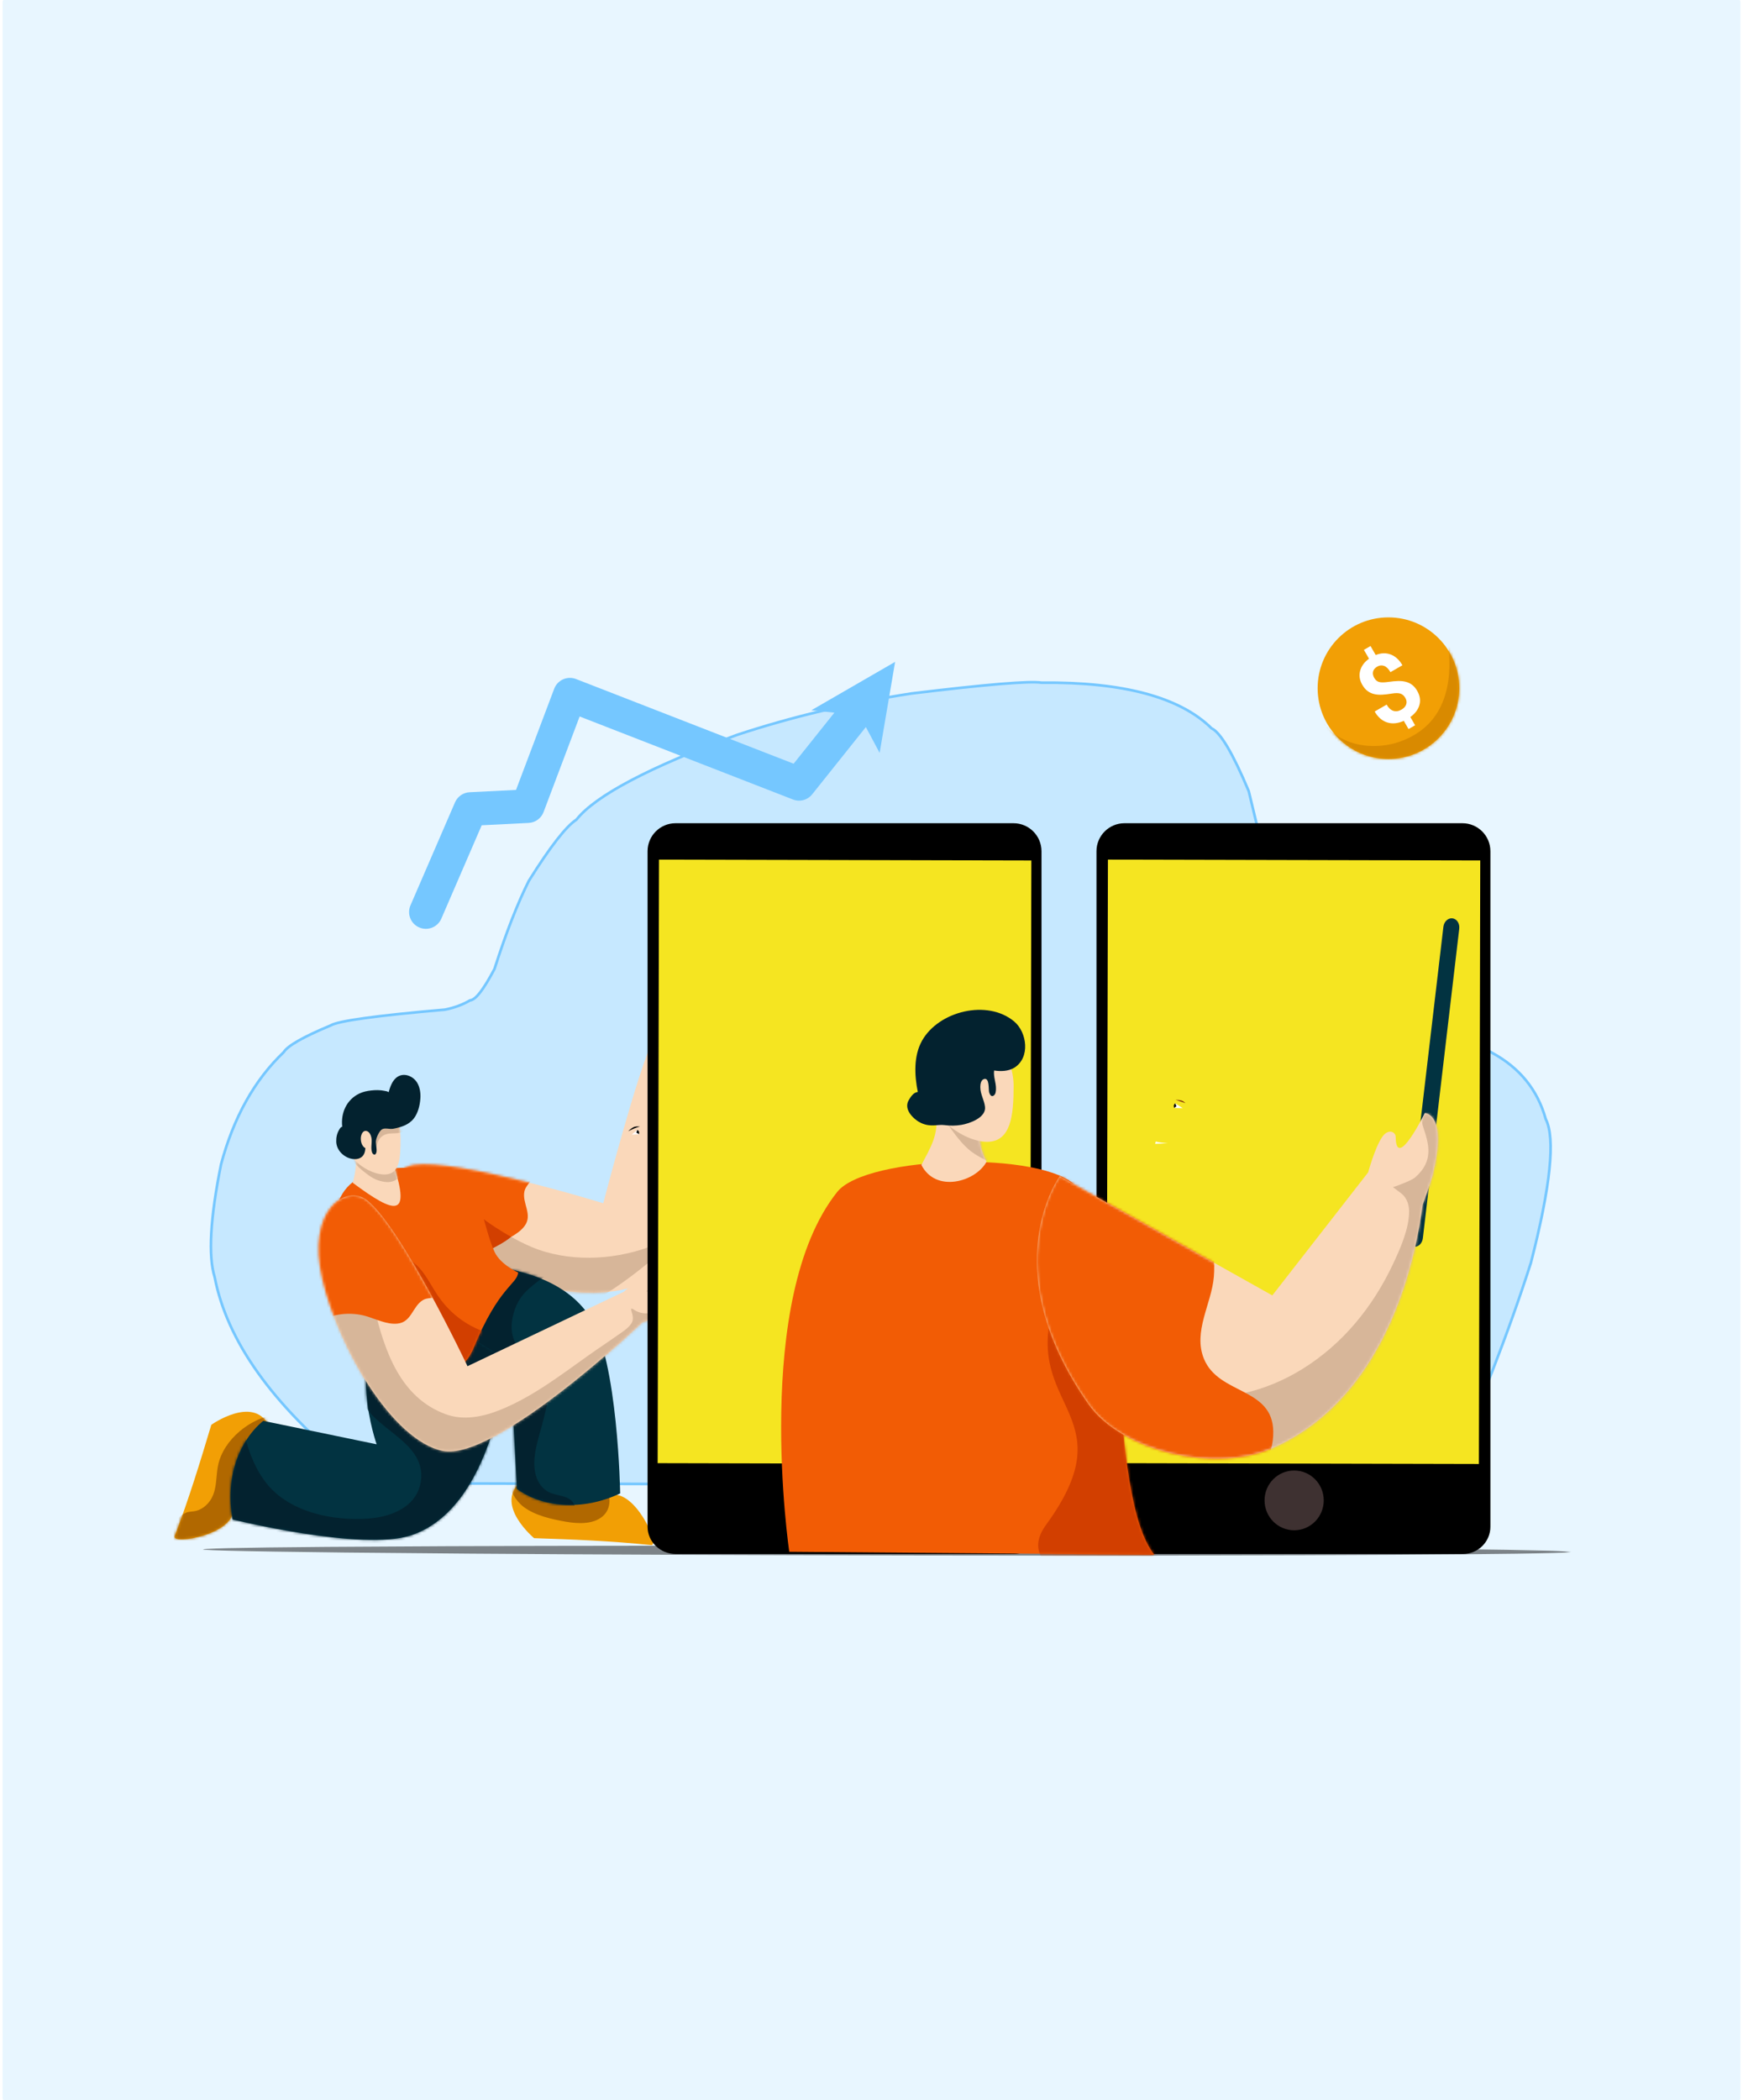 <svg width="659" height="794" viewBox="0 0 659 794" fill="none" xmlns="http://www.w3.org/2000/svg">
<rect width="659" height="794" fill="white"/>
<path d="M1.483 0C1.355 0 1.232 0.061 1.141 0.171C1.051 0.28 1 0.429 1 0.583L1.001 793.416C1.001 793.738 1.217 793.999 1.484 793.999L657.517 794C657.645 794 657.768 793.939 657.859 793.829C657.949 793.72 658 793.571 658 793.417L657.999 0.585C657.999 0.262 657.783 0.001 657.516 0.001L1.483 0Z" fill="#E8F6FF"/>
<path d="M132.653 555.158L132.646 555.152L132.638 555.146C102.957 531.044 85.847 506.972 81.181 482.941L81.176 482.914L81.168 482.888C79.927 478.891 79.492 473.342 79.889 466.213C80.287 459.094 81.513 450.432 83.572 440.224C88.314 422.474 96.21 408.351 107.241 397.827L107.287 397.783L107.32 397.729C107.663 397.18 108.275 396.543 109.194 395.824C110.108 395.107 111.302 394.327 112.781 393.483C115.741 391.794 119.811 389.868 125 387.706L125.036 387.691L125.069 387.671C125.696 387.287 127.052 386.849 129.223 386.379C131.369 385.914 134.246 385.431 137.858 384.929C145.081 383.927 155.215 382.855 168.265 381.715L168.293 381.713L168.321 381.707C171.831 380.992 174.954 379.836 177.687 378.232C178.277 378.182 178.877 377.868 179.473 377.392C180.127 376.871 180.832 376.111 181.591 375.128C183.11 373.162 184.893 370.24 186.938 366.378L186.959 366.339L186.973 366.297C191.349 352.634 195.673 341.551 199.941 333.039C203.978 326.589 207.495 321.438 210.492 317.582C213.502 313.711 215.958 311.183 217.867 309.942L217.935 309.898L217.985 309.834C221.569 305.341 228.392 300.413 238.527 295.063C248.647 289.72 262.019 283.982 278.65 277.849C299.518 270.96 321.526 265.738 344.675 262.184C358.728 260.478 369.846 259.285 378.03 258.605C386.242 257.923 391.443 257.763 393.705 258.097L393.744 258.103L393.783 258.102C424.746 257.807 446.101 263.594 458.017 275.313L458.077 275.372L458.154 275.408C458.928 275.774 459.82 276.521 460.827 277.702C461.828 278.878 462.918 280.455 464.096 282.44C466.447 286.405 469.123 291.959 472.124 299.113L483.055 344.452L483.059 344.47L483.065 344.487C484.867 350.097 487.426 355.127 490.741 359.575C490.997 360.384 491.636 361.285 492.575 362.27C493.56 363.304 494.923 364.476 496.652 365.785C500.113 368.405 505.087 371.608 511.565 375.392L511.599 375.411L511.635 375.425C526.731 381.349 538.646 386.192 547.383 389.955C556.137 393.726 561.658 396.395 564.003 397.971L564.023 397.985L564.044 397.996C574.547 403.673 581.328 412.033 584.418 423.092L584.431 423.14L584.454 423.184C586.251 426.734 586.736 433.005 585.798 442.112C584.864 451.185 582.531 462.975 578.792 477.489C570.357 503.788 559.416 531.92 545.967 561.888L139.036 560.762L132.653 555.158Z" fill="#C6E8FF" stroke="#75C7FF"/>
<path d="M524.943 286.951C539.726 286.951 551.709 274.967 551.709 260.185C551.709 245.402 539.726 233.419 524.943 233.419C510.161 233.419 498.178 245.402 498.178 260.185C498.178 274.967 510.161 286.951 524.943 286.951Z" fill="#F29F05"/>
<mask id="mask0_69_4583" style="mask-type:luminance" maskUnits="userSpaceOnUse" x="498" y="233" width="54" height="54">
<path d="M524.943 286.951C539.726 286.951 551.709 274.967 551.709 260.185C551.709 245.402 539.726 233.419 524.943 233.419C510.161 233.419 498.178 245.402 498.178 260.185C498.178 274.967 510.161 286.951 524.943 286.951Z" fill="white"/>
</mask>
<g mask="url(#mask0_69_4583)">
<path fill-rule="evenodd" clip-rule="evenodd" d="M546.763 239.213C549.432 252.385 548.577 268.303 536.549 276.696C534.251 278.29 531.742 279.556 529.095 280.459C522.445 282.732 514.469 282.696 508.088 279.605C506.21 278.701 504.424 277.55 502.906 276.117C501.953 275.221 501.007 273.724 499.821 273.139C498.643 272.553 498.318 274.049 498.389 274.896C498.643 278.087 500.803 281.249 502.744 283.649C510.212 292.889 522.544 295.6 533.683 292C552.891 285.795 562.942 256.748 546.763 239.213Z" fill="#D98A00"/>
</g>
<path d="M531.332 263.863C530.838 263.008 530.208 262.463 529.44 262.232C528.675 261.999 527.599 261.998 526.214 262.227C524.831 262.456 523.604 262.597 522.536 262.65C521.466 262.704 520.479 262.627 519.573 262.42C518.674 262.214 517.826 261.827 517.082 261.281C516.324 260.731 515.652 259.944 515.061 258.921C514.043 257.158 513.773 255.388 514.249 253.61C514.726 251.832 515.842 250.312 517.602 249.045L515.669 245.696L518.171 244.251L520.132 247.647C522.131 246.841 524.021 246.776 525.801 247.452C527.582 248.128 529.061 249.483 530.235 251.517L525.712 254.129C524.989 252.877 524.188 252.09 523.316 251.766C522.441 251.444 521.569 251.533 520.705 252.032C519.849 252.526 519.327 253.152 519.136 253.908C518.947 254.665 519.1 255.47 519.594 256.325C520.052 257.118 520.647 257.623 521.385 257.837C522.121 258.052 523.257 258.05 524.793 257.831C526.329 257.612 527.626 257.492 528.685 257.472C529.744 257.452 530.711 257.561 531.588 257.799C532.448 258.031 533.254 258.432 533.958 258.977C534.663 259.523 535.289 260.271 535.837 261.22C536.861 262.994 537.138 264.754 536.672 266.497C536.204 268.242 535.056 269.774 533.232 271.092L535.03 274.207L532.542 275.643L530.753 272.544C528.48 273.55 526.386 273.747 524.468 273.137C522.55 272.526 520.974 271.151 519.739 269.012L524.262 266.401C524.979 267.642 525.824 268.424 526.796 268.746C527.768 269.068 528.806 268.91 529.913 268.271C530.83 267.742 531.414 267.081 531.669 266.287C531.92 265.496 531.808 264.687 531.332 263.863Z" fill="white"/>
<path fill-rule="evenodd" clip-rule="evenodd" d="M246.944 393.274C241.528 403.285 228.08 454.926 228.08 454.926C228.08 454.926 173.002 437.894 156.323 440.453C146.143 442.013 143.255 459.955 166.824 473.168C190.405 486.387 229.631 494.692 245.294 483.507C261.889 471.649 260.585 394.85 260.585 394.85C260.585 394.85 249.125 389.245 246.944 393.274Z" fill="#FAD8BA"/>
<mask id="mask1_69_4583" style="mask-type:luminance" maskUnits="userSpaceOnUse" x="148" y="391" width="113" height="98">
<path d="M246.944 393.274C241.528 403.285 228.08 454.926 228.08 454.926C228.08 454.926 173.002 437.894 156.323 440.453C146.143 442.013 143.255 459.955 166.824 473.168C190.405 486.387 229.631 494.692 245.294 483.507C261.889 471.649 260.585 394.85 260.585 394.85C260.585 394.85 249.125 389.245 246.944 393.274Z" fill="white"/>
</mask>
<g mask="url(#mask1_69_4583)">
<path fill-rule="evenodd" clip-rule="evenodd" d="M262.732 461.775C259.703 465.389 254.357 467.619 250.21 469.506C236.739 475.635 220.544 477.425 206.21 473.309C199.344 471.336 193.584 467.833 187.448 464.321C185.332 463.108 182.48 461.688 180.4 463.745C177.669 466.44 177.821 471.684 178.368 475.114C180.01 485.472 187.886 494.062 197.769 497.252C217.692 503.687 248.184 475.425 262.732 461.775Z" fill="#D7B699"/>
<path fill-rule="evenodd" clip-rule="evenodd" d="M178.115 485.49C178.223 479.448 183.275 473.379 188.134 470.433C191.518 468.38 195.924 466.794 198.352 463.5C201.524 459.196 197.296 454.905 198.282 450.386C198.648 448.717 199.975 447.599 200.744 446.134C202.137 443.475 201.149 441 199.511 438.746C190.744 426.715 169.609 427.585 155.664 434.385C148.969 437.651 142.372 442.55 143.151 450.825C143.618 455.76 146.598 460.17 149.694 463.869C155.405 470.694 170.883 480.398 178.115 485.49Z" fill="#F25C05"/>
<path fill-rule="evenodd" clip-rule="evenodd" d="M193.262 467.599C190.671 466.271 183.836 461.961 181.336 459.662C180.083 458.512 178.928 457.265 177.815 455.98C177.62 455.757 177.061 454.862 176.666 455.108C176.234 455.374 176.514 456.55 176.562 456.921C176.805 458.864 177.134 460.801 177.462 462.731C178.277 467.533 179.506 475.889 184.578 472.923C186.901 471.562 190.647 469.876 193.262 467.599Z" fill="#D23F00"/>
</g>
<path fill-rule="evenodd" clip-rule="evenodd" d="M196.421 560.662C187.2 569.281 201.938 581.547 201.938 581.547C216.661 582.036 230.541 582.552 246.311 584.173C249.504 584.091 240.06 562.89 230.731 565.292C210.679 570.463 200.699 556.664 196.421 560.662Z" fill="#F29F05"/>
<mask id="mask2_69_4583" style="mask-type:luminance" maskUnits="userSpaceOnUse" x="193" y="559" width="54" height="26">
<path d="M196.421 560.662C187.2 569.281 201.938 581.547 201.938 581.547C216.661 582.036 230.541 582.552 246.311 584.173C249.504 584.091 240.06 562.89 230.731 565.292C210.679 570.463 200.699 556.664 196.421 560.662Z" fill="white"/>
</mask>
<g mask="url(#mask2_69_4583)">
<path fill-rule="evenodd" clip-rule="evenodd" d="M191.931 559.46C192.618 563.219 194.869 567.366 197.928 569.689C202.318 573.022 208.649 574.403 213.977 575.333C218.41 576.105 224.224 576.428 227.879 573.265C231.285 570.31 230.92 565.463 228.943 561.802C225.447 555.307 218.027 551.268 210.845 550.557C205.809 550.052 196.559 557.429 191.931 559.46Z" fill="#B16800"/>
</g>
<path fill-rule="evenodd" clip-rule="evenodd" d="M143.555 526.184C163.114 539.803 193.533 526.781 193.533 526.781L195.467 562.931C204.804 569.713 219.81 571.569 234.475 564.624C234.475 564.624 233.676 514.297 223.107 497.966C204.805 469.696 149.973 479.651 149.973 479.651C149.973 479.651 134.848 520.118 143.555 526.184Z" fill="#023341"/>
<mask id="mask3_69_4583" style="mask-type:luminance" maskUnits="userSpaceOnUse" x="140" y="477" width="95" height="93">
<path d="M143.555 526.184C163.114 539.803 193.532 526.782 193.532 526.782L195.467 562.931C204.804 569.714 219.81 571.57 234.475 564.624C234.475 564.624 233.676 514.297 223.107 497.967C204.804 469.697 149.973 479.652 149.973 479.652C149.973 479.652 134.847 520.119 143.555 526.184Z" fill="white"/>
</mask>
<g mask="url(#mask3_69_4583)">
<path fill-rule="evenodd" clip-rule="evenodd" d="M210.211 480.309C207.061 481.725 204.124 483.762 201.466 485.946C199.368 487.665 197.531 489.47 196.145 491.814C195.056 493.661 194.338 495.661 193.882 497.751C192.806 502.667 193.615 507.224 197.142 510.925C201.363 515.364 206.958 516.805 207.256 523.919C207.529 530.525 205.37 537.045 203.667 543.335C202.33 548.291 201.071 553.917 202.968 558.904C203.947 561.464 205.833 563.605 208.448 564.553C211.713 565.745 216.147 565.478 217.357 569.577C218.744 574.247 212.03 576.041 208.709 576.035C199.125 576.011 191.17 567.679 185.326 561.032C170.742 544.454 155.994 522.019 161.76 499.024C165.415 484.456 177.669 467.548 194.472 468.735C197.41 468.942 207.499 479.213 210.211 480.309Z" fill="#03222F"/>
</g>
<path fill-rule="evenodd" clip-rule="evenodd" d="M101.491 538.69C95.513 527.574 79.889 538.69 79.889 538.69C75.657 552.8 71.612 566.088 66.017 580.921C65.281 584.029 88.191 580.313 88.251 570.68C88.373 549.972 104.264 543.848 101.491 538.69Z" fill="#F29F05"/>
<mask id="mask4_69_4583" style="mask-type:luminance" maskUnits="userSpaceOnUse" x="66" y="533" width="36" height="49">
<path d="M101.491 538.69C95.513 527.574 79.889 538.69 79.889 538.69C75.657 552.8 71.612 566.088 66.017 580.921C65.281 584.029 88.191 580.313 88.251 570.68C88.373 549.972 104.264 543.848 101.491 538.69Z" fill="white"/>
</mask>
<g mask="url(#mask4_69_4583)">
<path fill-rule="evenodd" clip-rule="evenodd" d="M106.403 534.524C96.747 534.959 85.987 542.505 82.906 552.242C81.231 557.521 82.615 563.511 78.941 568.005C77.668 569.568 75.935 570.797 74.005 571.265C72.796 571.557 71.564 571.423 70.389 571.897C67.988 572.864 66.024 575.212 65.105 577.681C64.716 578.733 64.442 579.852 64.46 580.989C64.576 588.026 72.494 589.108 77.65 588.239C88.585 586.39 97.759 577.912 103.991 568.747C108.903 561.528 105.328 543.278 106.403 534.524Z" fill="#B16800"/>
</g>
<path fill-rule="evenodd" clip-rule="evenodd" d="M148.329 496.384C130.166 511.816 142.403 546.057 142.403 546.057L99.542 537.189C90.599 544.484 84.972 558.518 87.942 574.471C87.942 574.471 136.803 586.552 155.292 580.505C187.299 570.03 191.679 514.475 191.679 514.475C191.679 514.475 156.417 489.515 148.329 496.384Z" fill="#023341"/>
<mask id="mask5_69_4583" style="mask-type:luminance" maskUnits="userSpaceOnUse" x="87" y="495" width="105" height="88">
<path d="M148.329 496.384C130.166 511.816 142.403 546.057 142.403 546.057L99.542 537.189C90.599 544.484 84.972 558.518 87.942 574.471C87.942 574.471 136.803 586.552 155.292 580.505C187.299 570.03 191.679 514.475 191.679 514.475C191.679 514.475 156.417 489.515 148.329 496.384Z" fill="white"/>
</mask>
<g mask="url(#mask5_69_4583)">
<path fill-rule="evenodd" clip-rule="evenodd" d="M134.029 510.607C133.883 518.327 134.284 526.881 139.18 533.236C145.833 541.878 161.208 546.962 159.073 560.299C158.824 561.85 158.343 563.346 157.595 564.726C154.135 571.136 146.144 573.624 139.35 574.128C126.111 575.12 109.66 571.872 100.866 560.956C97.631 556.942 95.381 552.113 93.787 547.236C93.325 545.819 92.918 544.359 92.65 542.887C92.607 542.656 92.595 541.428 92.37 541.312C91.914 541.076 90.978 542.845 90.844 543.076C89.609 545.223 88.667 547.546 87.846 549.881C84.799 558.59 83.68 568.023 87.475 576.737C95.417 594.994 118.783 596.642 135.689 593.2C157.06 588.852 180.529 578.684 192.388 559.411C195.745 553.956 197.849 547.856 199.284 541.635C200.385 536.861 200.981 532.048 200.616 527.147C199.485 512.083 191.123 497.612 176.162 492.667C171.777 491.218 167.192 490.651 162.582 490.726C151.501 490.904 140.445 495.103 132.478 502.894C128.112 507.17 133.956 504.347 134.029 510.607Z" fill="#03222F"/>
</g>
<path fill-rule="evenodd" clip-rule="evenodd" d="M172.256 444.644C162.538 441.21 136.326 437.317 128.682 452.715C123.239 463.689 138.09 509.736 138.09 509.736C146.008 513.912 171.1 528.956 179.031 509.69C188.664 486.291 195.499 485.619 195.901 481.103C195.901 481.103 189.235 478.168 186.985 473.311C182.473 463.561 181.968 448.076 172.256 444.644Z" fill="#F25C05"/>
<mask id="mask6_69_4583" style="mask-type:luminance" maskUnits="userSpaceOnUse" x="127" y="441" width="69" height="79">
<path d="M172.256 444.644C162.538 441.21 136.326 437.317 128.682 452.715C123.239 463.689 138.09 509.736 138.09 509.736C146.008 513.912 171.1 528.956 179.031 509.69C188.664 486.291 195.499 485.619 195.901 481.103C195.901 481.103 189.235 478.168 186.985 473.311C182.473 463.561 181.968 448.076 172.256 444.644Z" fill="white"/>
</mask>
<g mask="url(#mask6_69_4583)">
<path fill-rule="evenodd" clip-rule="evenodd" d="M192.272 505.201C189.006 505.577 185.358 504.397 182.365 503.235C174.605 500.222 168.785 495.195 164.419 488.117C161.986 484.179 159.681 479.664 155.819 476.918C154.992 476.331 152.262 474.541 151.429 475.883C150.553 477.282 151.185 479.993 151.319 481.485C151.751 486.382 152.231 491.276 152.736 496.166C153.026 499.016 153.383 501.859 153.807 504.692C154.123 506.777 154.476 508.856 154.895 510.922C156.975 521.12 161.226 535.469 173.93 535.522C175.518 535.528 177.074 535.267 178.571 534.75C180.778 533.99 182.84 532.74 184.658 531.284C187.444 529.05 190.071 507.993 192.272 505.201Z" fill="#D23F00"/>
</g>
<path fill-rule="evenodd" clip-rule="evenodd" d="M235.819 488.406L176.753 516.53C176.753 516.53 152.066 464.433 138.905 453.873C130.873 447.426 115.7 457.429 121.899 483.728C128.101 510.04 148.502 544.558 167.333 548.537C187.29 552.748 242.995 499.865 242.995 499.865C242.995 499.865 250.386 497.958 251.044 495.96C252.644 491.086 247.714 488.134 247.714 488.134C247.714 488.134 256.9 479.153 255.722 477.582C252.587 473.399 235.819 488.406 235.819 488.406Z" fill="#FAD8BA"/>
<mask id="mask7_69_4583" style="mask-type:luminance" maskUnits="userSpaceOnUse" x="120" y="451" width="136" height="98">
<path d="M235.819 488.406L176.753 516.53C176.753 516.53 152.066 464.433 138.905 453.873C130.873 447.426 115.7 457.429 121.899 483.728C128.101 510.04 148.502 544.558 167.333 548.537C187.29 552.748 242.995 499.865 242.995 499.865C242.995 499.865 250.386 497.958 251.044 495.96C252.644 491.086 247.714 488.134 247.714 488.134C247.714 488.134 256.9 479.153 255.722 477.582C252.587 473.399 235.819 488.406 235.819 488.406Z" fill="white"/>
</mask>
<g mask="url(#mask7_69_4583)">
<path fill-rule="evenodd" clip-rule="evenodd" d="M252.48 488.938C252.359 493.322 247.998 496.775 243.839 496.549C242.635 496.483 241.455 496.177 240.396 495.599C240.208 495.495 238.815 494.542 238.7 494.779C238.45 495.276 238.949 496.268 239.058 496.761C239.35 498.068 239.448 499.314 238.651 500.463C237.295 502.408 235.118 503.683 233.22 505.026C229.681 507.535 226.05 509.912 222.511 512.427C212.02 519.885 201.535 527.961 189.543 532.876C182.877 535.61 175.385 537.24 168.409 534.651C151.332 528.312 145.458 510.863 141.535 494.631C136.548 491.571 126.137 488.927 121.338 493.254C118.261 496.026 117.689 500.718 117.762 504.624C117.987 516.387 124.105 528.37 132.303 536.561C137.314 541.569 143.463 545.133 150.019 547.736C177.337 558.597 209.338 549.14 231.992 531.969C244.398 522.564 252.049 505.325 252.48 488.938ZM253.095 476.064C254.493 477.949 252.687 480.356 251.538 481.823C251.252 482.188 250.954 482.541 250.65 482.89C250.291 483.302 249.926 483.712 249.549 484.111C249.063 484.635 248.558 485.146 248.029 485.636C247.293 486.324 246.502 486.98 245.633 487.496C245.353 487.662 245.067 487.818 244.775 487.957C244.745 487.97 244.301 488.179 244.356 488.224C244.532 488.354 245.128 488.195 245.323 488.175C246.204 488.086 247.123 488.2 248.011 488.13C249.008 488.05 249.993 487.784 250.905 487.322C251.866 486.835 252.639 485.979 253.32 485.169C254.688 483.531 255.844 481.662 256.573 479.649C257.242 477.802 255.953 475.647 253.095 476.064Z" fill="#D7B699"/>
<path fill-rule="evenodd" clip-rule="evenodd" d="M120.454 500.378C124.979 496.373 132.866 495.992 138.321 497.58C142.122 498.686 146.27 500.86 150.339 500.422C155.654 499.85 155.958 493.833 159.953 491.505C161.431 490.646 163.152 490.868 164.752 490.444C167.653 489.673 168.808 487.272 169.362 484.541C172.299 469.948 157.369 454.962 142.931 449.284C135.998 446.559 127.928 445.011 122.357 451.179C119.037 454.86 117.802 460.037 117.17 464.82C116.002 473.642 119.317 491.606 120.454 500.378Z" fill="#F25C05"/>
</g>
<path fill-rule="evenodd" clip-rule="evenodd" d="M146.403 432.179L134.433 436.289C134.817 439.58 134.556 442.76 133.358 447.179C149.617 459.269 155.132 460.236 149.015 440.98C145.624 438.116 146.483 436.279 146.403 432.179Z" fill="#FAD8BA"/>
<mask id="mask8_69_4583" style="mask-type:luminance" maskUnits="userSpaceOnUse" x="133" y="432" width="19" height="24">
<path d="M146.403 432.179L134.433 436.289C134.817 439.58 134.556 442.76 133.358 447.179C149.617 459.269 155.132 460.236 149.015 440.98C145.624 438.116 146.483 436.279 146.403 432.179Z" fill="white"/>
</mask>
<g mask="url(#mask8_69_4583)">
<path fill-rule="evenodd" clip-rule="evenodd" d="M133.307 438.236C134.334 440.507 136.753 442.351 138.719 443.861C140.21 445.004 141.689 445.903 143.517 446.435C145.082 446.891 146.777 447.138 148.343 446.682C151.621 445.725 152.897 442.167 151.635 439.187C149.781 434.807 144.054 432.636 139.492 432.482C136.317 432.375 134.793 435.503 133.307 438.236Z" fill="#D7B699"/>
</g>
<path fill-rule="evenodd" clip-rule="evenodd" d="M140.871 416.785C146.704 416.785 151.441 422.894 151.441 430.419C151.441 437.944 151.186 444.053 145.354 444.053C139.515 444.053 130.302 437.944 130.302 430.419C130.302 422.894 135.039 416.785 140.871 416.785Z" fill="#FAD8BA"/>
<mask id="mask9_69_4583" style="mask-type:luminance" maskUnits="userSpaceOnUse" x="130" y="416" width="22" height="29">
<path d="M140.871 416.785C146.704 416.785 151.441 422.894 151.441 430.419C151.441 437.944 151.186 444.053 145.354 444.053C139.515 444.053 130.302 437.944 130.302 430.419C130.302 422.894 135.039 416.785 140.871 416.785Z" fill="white"/>
</mask>
<g mask="url(#mask9_69_4583)">
<path fill-rule="evenodd" clip-rule="evenodd" d="M155.303 424.889C154.463 426.262 152.718 427.942 151.131 428.28C149.008 428.733 146.795 428.128 144.842 429.34C143.547 430.14 142.878 431.397 142.501 432.821C142.349 433.39 142.233 433.968 142.069 434.534C142.039 434.643 141.917 435.065 141.729 434.917C141.431 434.683 141.388 434.047 141.352 433.714C141.224 432.656 141.224 431.57 141.297 430.509C141.558 426.745 143.407 423.148 147.421 422.48C148.254 422.342 154.469 424.791 155.303 424.889Z" fill="#D7B699"/>
</g>
<path fill-rule="evenodd" clip-rule="evenodd" d="M144.271 427.084C145.359 426.228 147.239 427.028 148.668 426.758C151.569 426.211 154.597 425.303 156.476 422.844C158.058 420.777 158.733 417.975 158.927 415.426C159.079 413.493 158.824 411.436 157.924 409.7C156.428 406.813 152.493 405.177 149.768 407.504C148.193 408.852 147.482 411.029 146.934 412.958C146.63 412.622 145.834 412.526 145.42 412.438C143.729 412.076 141.96 412.092 140.257 412.294C138.755 412.471 137.301 412.765 135.927 413.411C131.025 415.712 128.781 420.81 129.395 426.029C128.915 425.934 128.453 426.765 128.258 427.084C127.407 428.492 127.072 430.032 127.127 431.675C127.23 434.711 129.645 437.223 132.485 438.011C134.449 438.554 136.675 438.25 137.642 436.286C137.976 435.604 138.086 434.847 138.165 434.099C136.608 433.355 136.17 430.927 136.535 429.428C136.748 428.579 137.283 427.51 138.311 427.57C139.308 427.628 139.916 428.554 140.226 429.403C140.981 431.467 140.008 433.61 140.646 435.622C140.901 436.409 141.741 437.014 142.197 436.017C142.489 435.37 142.391 434.585 142.325 433.901C142.258 433.232 142.148 432.565 142.112 431.893C142.033 430.572 143.176 427.94 144.271 427.084Z" fill="#03222F"/>
<path d="M554.668 545.655L423.374 545.655L423.374 332.834L554.668 332.834L554.669 545.656L554.668 545.655ZM478.805 567.265C478.805 561.414 483.504 556.667 489.301 556.667C495.101 556.667 499.798 561.414 499.798 567.265C499.798 573.114 495.101 577.868 489.302 577.868C483.505 577.86 478.805 573.114 478.805 567.265ZM563.48 576.883L563.498 576.884L563.498 321.834V321.831V321.78L563.494 321.781C563.466 315.957 558.741 311.244 552.908 311.244C552.866 311.244 552.832 311.248 552.795 311.248V311.244L529.008 311.245L459.613 311.244L425.137 311.244C419.312 311.248 414.591 315.961 414.559 321.78L414.558 321.781L414.558 576.88L414.574 576.88C414.57 576.99 414.558 577.099 414.558 577.215C414.558 582.921 419.354 587.548 425.272 587.548C425.36 587.548 425.445 587.537 425.532 587.534V587.548L553.053 587.549V587.548C558.811 587.548 563.496 582.923 563.496 577.215C563.498 577.101 563.484 576.99 563.48 576.881L563.48 576.883Z" fill="black"/>
<path d="M559.66 325.325L559.144 553.502L418.371 553.183L418.887 325.006L559.66 325.325Z" fill="#F5E521"/>
<path d="M489.296 555.968C495.477 555.968 500.483 561.027 500.483 567.263C500.483 573.497 495.477 578.565 489.296 578.565C483.117 578.556 478.108 573.497 478.108 567.263C478.108 561.028 483.117 555.968 489.296 555.968Z" fill="#3E3131"/>
<path d="M384.943 545.655L253.648 545.655L253.648 332.833L384.943 332.834L384.944 545.656L384.943 545.655ZM309.08 567.265C309.08 561.414 313.779 556.667 319.576 556.667C325.376 556.667 330.073 561.414 330.073 567.265C330.073 573.114 325.376 577.869 319.576 577.869C313.779 577.86 309.08 573.114 309.08 567.265ZM393.754 576.883L393.772 576.884L393.772 321.834V321.832V321.78L393.768 321.781C393.74 315.957 389.016 311.244 383.182 311.244C383.141 311.244 383.107 311.248 383.069 311.248V311.244L359.282 311.245L289.887 311.244L255.412 311.244C249.587 311.248 244.866 315.961 244.834 321.78L244.832 321.781L244.832 576.88L244.848 576.88C244.844 576.991 244.832 577.1 244.832 577.215C244.832 582.921 249.628 587.549 255.547 587.549C255.634 587.549 255.719 587.537 255.806 587.535V587.549L383.327 587.549V587.549C389.085 587.549 393.77 582.923 393.77 577.215C393.772 577.102 393.758 576.991 393.754 576.882L393.754 576.883Z" fill="black"/>
<path d="M389.936 325.333L389.419 553.51L248.646 553.191L249.163 325.015L389.936 325.333Z" fill="#F5E521"/>
<path d="M319.572 555.968C325.753 555.968 330.759 561.027 330.759 567.263C330.759 573.497 325.753 578.565 319.572 578.565C313.393 578.556 308.384 573.497 308.384 567.263C308.384 561.027 313.393 555.968 319.572 555.968Z" fill="#3E3131"/>
<path d="M444.256 417.121V417.121L443.899 418.894C444.986 418.919 446.073 418.944 447.159 418.968L444.256 417.121Z" fill="white" fill-opacity="0.996"/>
<path d="M444.314 417.121L444.258 417.184C444.141 417.308 444.038 417.437 443.949 417.57C443.883 417.683 443.847 417.752 443.842 417.777C443.823 417.824 443.809 417.872 443.799 417.922C443.789 417.972 443.783 418.023 443.782 418.075L443.782 418.154C443.785 418.207 443.79 418.261 443.799 418.316C443.818 418.453 443.87 418.651 443.953 418.91L444.786 418.217L444.314 417.121Z" fill="black" fill-opacity="0.996"/>
<path d="M444.439 415.788L444.653 415.801C445.084 415.824 445.497 415.861 445.891 415.912C446.322 415.978 446.631 416.049 446.819 416.125C447.025 416.197 447.241 416.31 447.467 416.464C447.504 416.486 447.602 416.561 447.761 416.69C447.856 416.768 448.004 416.905 448.206 417.101L444.439 415.788Z" fill="#863608" fill-opacity="0.996"/>
<path d="M437.01 431.568L436.724 432.445C437.886 432.429 439.491 432.346 441.536 432.197C440.283 432.123 439.35 432.042 438.736 431.956C438.133 431.862 437.783 431.799 437.688 431.766C437.471 431.715 437.267 431.657 437.077 431.591C437.058 431.584 437.04 431.578 437.021 431.571C437.019 431.57 437.016 431.569 437.014 431.568L437.01 431.568Z" fill="white" fill-opacity="0.996"/>
<path d="M358 487.004C358 487.005 358 487.004 358 487.004Z" fill="black"/>
<path d="M358 487.004C358 487.005 358 487.004 358 487.004Z" fill="black"/>
<path d="M237.511 427.701L237.685 427.541C238.438 426.817 239.093 426.341 239.649 426.114C239.773 426.064 239.898 426.024 240.023 425.992C240.086 425.968 240.277 425.937 240.597 425.899C240.918 425.868 241.374 425.875 241.965 425.919C241.094 426.163 240.408 426.388 239.907 426.593C239.418 426.783 238.619 427.152 237.511 427.701Z" fill="black" fill-opacity="0.996"/>
<path d="M239.353 431.08L239.353 431.08L239.352 431.082L239.353 431.08Z" fill="black" fill-opacity="0.996"/>
<path d="M238.854 428.99L238.854 428.991L240.977 427.184C241.25 427.427 241.424 427.642 241.497 427.83C241.581 428.007 241.644 428.34 241.685 428.828L238.854 428.99Z" fill="white" fill-opacity="0.996"/>
<path d="M240.957 427.167L240.602 428.217L241.616 428.802C241.644 428.532 241.654 428.328 241.646 428.192C241.636 428.057 241.626 427.978 241.617 427.955C241.606 427.906 241.591 427.858 241.574 427.812C241.555 427.767 241.533 427.724 241.507 427.683C241.498 427.661 241.453 427.603 241.371 427.511C241.287 427.421 241.149 427.306 240.957 427.167Z" fill="black" fill-opacity="0.996"/>
<path d="M239.765 438.504L239.765 438.505L239.765 438.506L239.765 438.504Z" fill="black"/>
<path d="M225.976 516.167L225.977 516.17L225.976 516.168C225.976 516.168 225.976 516.167 225.976 516.167Z" fill="#0F3B52" fill-opacity="0.996"/>
<path d="M199.444 444.194L199.445 444.196L199.445 444.195L199.444 444.194Z" fill="black" fill-opacity="0.996"/>
<path d="M594 586.762L591.639 587.002C589.152 587.106 585.602 587.204 580.987 587.295L573.267 587.426C567.588 587.51 560.845 587.587 553.038 587.657C537.424 587.797 517.554 587.91 493.428 587.995C462.22 588.085 442.92 588.127 435.529 588.122C421.944 588.135 407.88 588.14 393.336 588.134C364.249 588.124 333.245 588.075 300.322 587.988C268.904 587.894 240.28 587.776 214.452 587.633C201.538 587.562 189.323 587.484 177.808 587.401C171.176 587.367 155.476 587.228 130.707 586.984C88.649 586.499 71.184 586.044 78.312 585.62C81.445 585.408 89.2 585.222 101.576 585.061C107.764 584.981 115.107 584.907 123.606 584.839C126.548 584.797 141.759 584.711 169.24 584.581C214.91 584.399 270.303 584.364 335.419 584.475C344.318 584.484 367.368 584.55 404.569 584.673C419.025 584.728 432.873 584.789 446.113 584.857C472.594 584.993 496.644 585.157 518.265 585.348C539.884 585.539 556.88 585.739 569.255 585.946C575.443 586.05 580.475 586.156 584.352 586.263C587.735 586.315 590.951 586.481 593.999 586.762" fill="black" fill-opacity="0.467"/>
<path fill-rule="evenodd" clip-rule="evenodd" d="M407.039 448.698C395.034 434.948 327.591 436.744 316.534 450.647C284.3 491.15 298.41 586.689 298.41 586.689L436.4 587.81C418.314 565.053 427.023 471.558 407.039 448.698Z" fill="#F25C05"/>
<mask id="mask10_69_4583" style="mask-type:luminance" maskUnits="userSpaceOnUse" x="295" y="439" width="142" height="149">
<path d="M407.039 448.698C395.034 434.948 327.591 436.744 316.534 450.647C284.3 491.15 298.41 586.689 298.41 586.689L436.4 587.81C418.314 565.053 427.023 471.558 407.039 448.698Z" fill="white"/>
</mask>
<g mask="url(#mask10_69_4583)">
<path fill-rule="evenodd" clip-rule="evenodd" d="M397.154 498.452C389.768 532.607 424.813 536.261 395.575 576.394C388.729 585.794 394.139 591.493 404.277 599.081C419.306 610.328 442.034 593.846 448.309 579.678C452.964 569.157 398.542 509.576 397.154 498.452Z" fill="#D23F00"/>
</g>
<path fill-rule="evenodd" clip-rule="evenodd" d="M551.716 351.116C551.948 349.146 550.791 347.392 549.138 347.197C547.485 347.003 545.952 348.441 545.721 350.411L531.959 467.465C531.728 469.427 532.885 471.182 534.538 471.376C536.191 471.571 537.723 470.132 537.954 468.169L551.716 351.116Z" fill="#023341"/>
<path fill-rule="evenodd" clip-rule="evenodd" d="M517.287 443.227L481.044 489.77L400.669 444.688C400.669 444.688 375.318 479.221 411.529 530.869C424.09 548.778 459.475 557.128 481.401 547.372C526.558 527.283 535.885 470.754 537.879 455.464C537.879 455.464 541.025 446.874 541.7 444.099C547.405 420.749 538.673 420.838 538.673 420.838C538.673 420.838 527.861 442.983 527.678 429.86C527.654 427.773 524.747 426.642 522.546 429.919C519.75 434.076 517.287 443.227 517.287 443.227Z" fill="#FAD8BA"/>
<mask id="mask11_69_4583" style="mask-type:luminance" maskUnits="userSpaceOnUse" x="392" y="420" width="152" height="132">
<path d="M517.287 443.227L481.044 489.77L400.669 444.688C400.669 444.688 375.318 479.221 411.529 530.869C424.09 548.778 459.475 557.128 481.401 547.372C526.558 527.283 535.885 470.754 537.879 455.464C537.879 455.464 541.025 446.874 541.7 444.099C547.405 420.749 538.673 420.838 538.673 420.838C538.673 420.838 527.861 442.983 527.678 429.86C527.654 427.773 524.747 426.642 522.546 429.919C519.75 434.076 517.287 443.227 517.287 443.227Z" fill="white"/>
</mask>
<g mask="url(#mask11_69_4583)">
<path fill-rule="evenodd" clip-rule="evenodd" d="M543.763 413.767C546.408 414.613 540.482 417.628 539.107 420.072C537.376 423.163 537.487 424.328 538.114 426.209C540.164 432.35 542.246 438.898 535.04 445.146C533.379 446.581 526.658 448.853 526.658 448.853C526.658 448.853 529.566 450.972 530.178 451.517C531.981 453.126 532.768 455.672 532.76 458.027C532.736 464.605 529.479 471.928 526.738 477.766C519.103 494.056 507.679 508.145 492.346 517.631C485.577 521.813 478.11 524.983 470.348 526.724C468.144 527.22 465.935 527.694 463.722 528.148C462.777 528.341 461.331 528.581 460.83 529.557C459.678 531.838 464.159 535.264 465.422 536.52C471.269 542.327 476.505 550.121 484.378 553.187C502.157 560.115 517.316 542.311 526.976 529.892C531.307 524.322 535.34 518.526 539.06 512.53C542.142 507.562 544.875 502.392 547.489 497.16C549.698 492.726 551.795 488.226 553.662 483.631C562.48 461.875 568.709 427.423 543.763 413.767Z" fill="#D7B699"/>
<path fill-rule="evenodd" clip-rule="evenodd" d="M454.78 459.473C454.931 461.446 456.758 464.24 457.298 466.254C458.712 471.548 459.395 477.195 458.943 482.666C458.1 492.932 450.934 503.477 455.225 513.82C460.865 527.43 481.179 524.42 481.402 541.255C481.426 543.59 481.148 545.91 480.464 548.143C475.157 565.549 451.912 570.101 436.293 567.813C406.342 563.42 383.875 539.022 375.692 510.793C369.297 488.734 369.36 462.572 379.251 441.541C385.162 428.971 398.326 412.909 414.207 417.983C421.492 420.307 449.854 453.903 454.78 459.473Z" fill="#F25C05"/>
</g>
<path fill-rule="evenodd" clip-rule="evenodd" d="M373.14 420.58H353.533C355.63 428.602 351.023 435.105 348.369 440.466C353.906 451.223 368.977 446.722 372.989 439.235C369.192 431.544 369.692 426.662 373.14 420.58Z" fill="#FAD8BA"/>
<mask id="mask12_69_4583" style="mask-type:luminance" maskUnits="userSpaceOnUse" x="348" y="420" width="26" height="27">
<path d="M373.14 420.58H353.533C355.63 428.602 351.023 435.105 348.369 440.466C353.906 451.223 368.977 446.722 372.989 439.235C369.192 431.544 369.692 426.662 373.14 420.58Z" fill="white"/>
</mask>
<g mask="url(#mask12_69_4583)">
<path fill-rule="evenodd" clip-rule="evenodd" d="M358.272 414.241C358.733 415.255 355.955 421.164 356.524 422.108C357.912 424.403 359.376 426.629 360.985 428.745C362.52 430.769 364.196 432.787 366.079 434.44C367.862 436.009 369.981 437.264 372.065 438.288C372.927 438.712 374.034 439.239 374.989 438.921C376.234 438.507 376.647 436.447 376.91 435.263C377.778 431.372 377.234 426.874 375.798 423.208C372.907 415.798 365.199 412.033 358.272 414.241Z" fill="#D7B699"/>
</g>
<path fill-rule="evenodd" clip-rule="evenodd" d="M366.857 390.618C375.894 390.618 383.235 399.585 383.235 410.629C383.235 421.674 382.224 431.695 373.187 431.695C364.15 431.695 350.478 421.674 350.478 410.629C350.478 399.585 357.819 390.618 366.857 390.618Z" fill="#FAD8BA"/>
<path fill-rule="evenodd" clip-rule="evenodd" d="M348.371 424.638C352.073 426.264 354.393 425.021 357.118 425.381C359.286 425.668 361.36 425.649 363.521 425.287C366.444 424.797 372.848 422.613 372.419 418.519C372.157 415.931 370.639 413.748 370.639 411.034C370.639 410.02 370.83 408.381 371.958 407.983C374.214 407.188 373.682 411.956 373.976 412.984C374.175 413.655 374.675 414.758 375.549 414.304C376.494 413.809 376.55 412.519 376.558 411.596C376.598 409.256 375.541 407.099 375.859 404.732C378.345 405.128 381.317 405.032 383.509 403.668C389.579 399.894 388.332 390.29 383.438 386.193C373.277 377.687 354.845 382.283 348.593 393.487C345.368 399.268 345.741 406.58 347.004 412.852C345.391 412.99 344.295 414.702 343.572 415.95C341.403 419.68 345.844 423.532 348.371 424.638Z" fill="#03222F"/>
<path fill-rule="evenodd" clip-rule="evenodd" d="M327.365 274.889L332.576 284.644L338.426 250.239L306.75 268.544L315.465 269.439L300.059 288.741L217.78 256.723C216.997 256.419 216.162 256.273 215.323 256.293C214.483 256.314 213.656 256.5 212.889 256.842C212.123 257.184 211.431 257.675 210.854 258.285C210.278 258.896 209.828 259.614 209.531 260.4L195.1 298.648L177.545 299.53C176.361 299.59 175.216 299.98 174.242 300.656C173.267 301.332 172.501 302.266 172.029 303.354L155.19 342.3C153.8 345.517 155.282 349.259 158.5 350.649C161.718 352.04 165.464 350.556 166.854 347.339L182.126 312.018L199.885 311.128C201.12 311.065 202.31 310.643 203.31 309.914C204.31 309.186 205.076 308.182 205.514 307.025L219.154 270.886L299.806 302.272C301.068 302.763 302.454 302.838 303.762 302.485C305.07 302.133 306.231 301.372 307.076 300.314L327.365 274.889Z" fill="#75C7FF"/>
</svg>

